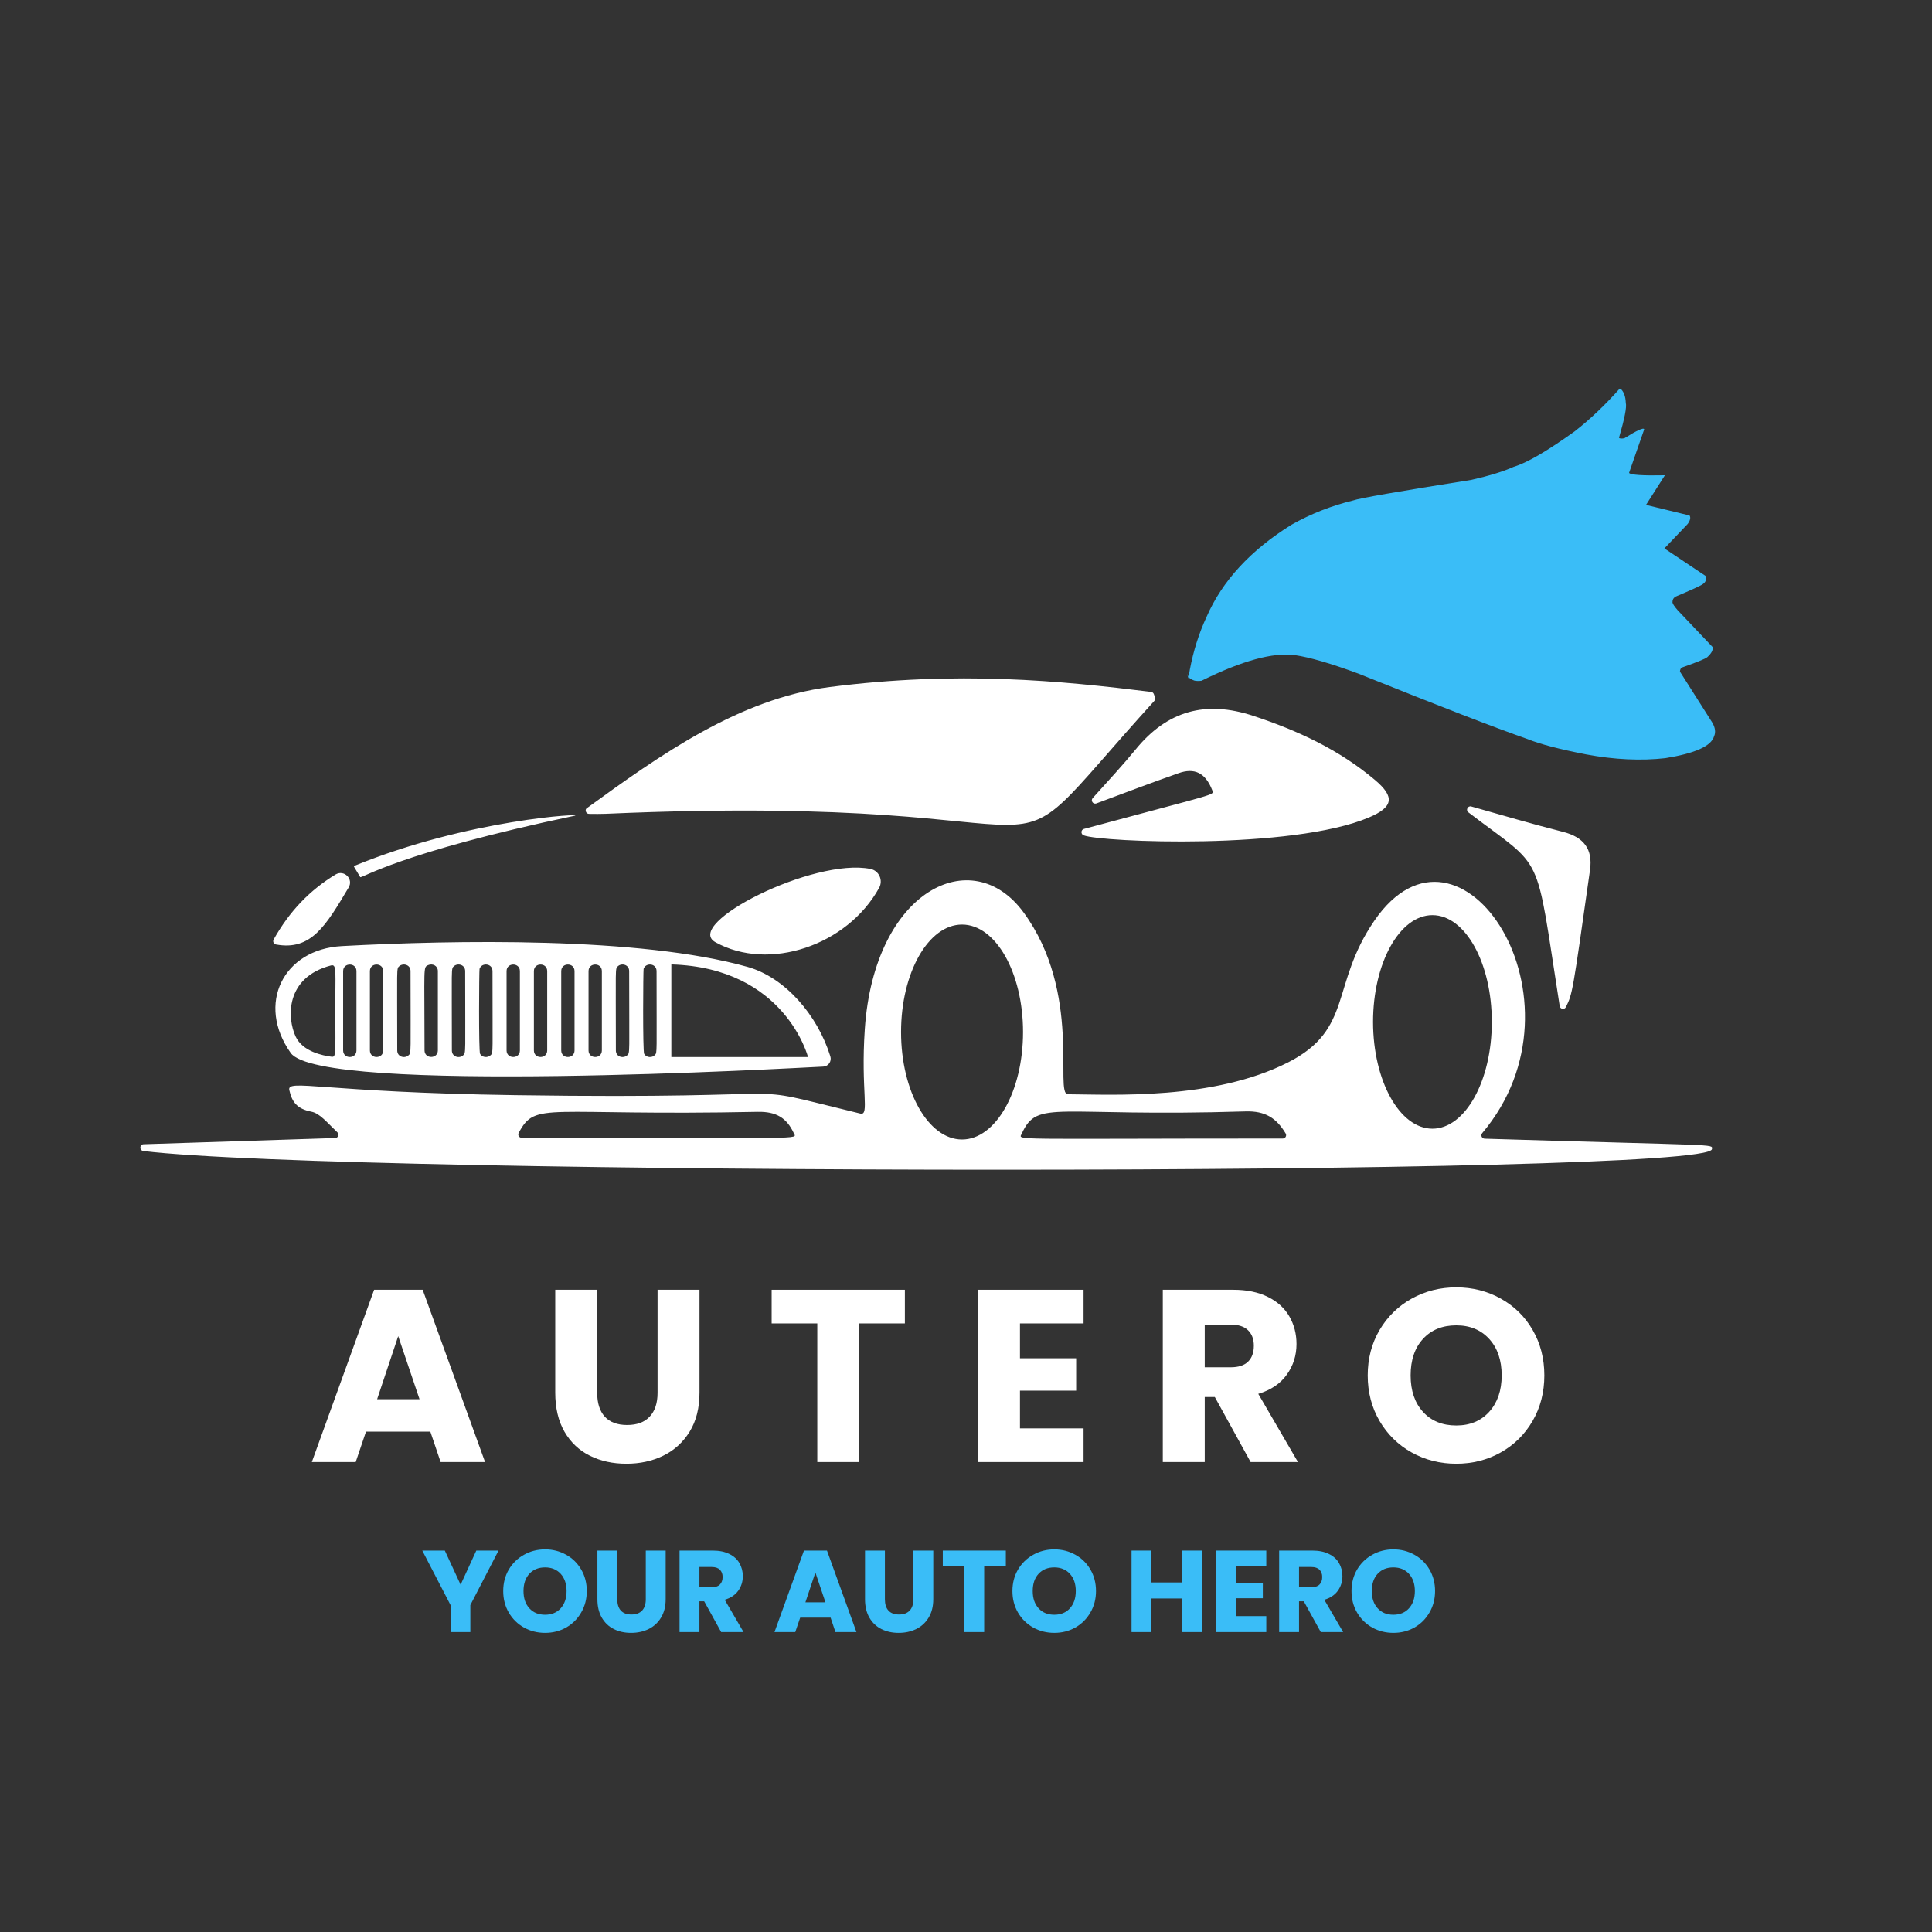 <svg xmlns="http://www.w3.org/2000/svg" xmlns:xlink="http://www.w3.org/1999/xlink" width="500" zoomAndPan="magnify" viewBox="0 0 375 375" height="500" preserveAspectRatio="xMidYMid meet" version="1.0" style="background-color:#0f172a"><rect x="0" y="0" width="375" height="375" fill="#333333" stroke="none"/><defs><g/><clipPath id="76bb3854cd"><path d="M 0.121 0.52 L 305.398 0.52 L 305.398 96.281 L 0.121 96.281 Z M 0.121 0.52 " clip-rule="nonzero"/></clipPath><clipPath id="955808d358"><rect x="0" width="306" y="0" height="97"/></clipPath><clipPath id="2acc445583"><path d="M 230 75 L 333 75 L 333 148 L 230 148 Z M 230 75 " clip-rule="nonzero"/></clipPath><clipPath id="898c598e59"><path d="M 228.77 130.801 L 265.059 52.555 L 355.551 94.523 L 319.262 172.77 Z M 228.77 130.801 " clip-rule="nonzero"/></clipPath><clipPath id="e1c1e074d1"><path d="M 228.77 130.801 L 265.059 52.555 L 355.551 94.523 L 319.262 172.77 Z M 228.77 130.801 " clip-rule="nonzero"/></clipPath><clipPath id="1ca5326d46"><rect x="0" width="243" y="0" height="68"/></clipPath><clipPath id="558afa7fab"><path d="M 0.602 8 L 16 8 L 16 25 L 0.602 25 Z M 0.602 8 " clip-rule="nonzero"/></clipPath><clipPath id="4f133393a8"><rect x="0" width="200" y="0" height="33"/></clipPath></defs><g transform="matrix(1, 0, 0, 1, 27, 131)"><g clip-path="url(#955808d358)"><g clip-path="url(#76bb3854cd)"><path fill="#ffffff" d="M 0.871 91.098 L 38.059 89.891 C 38.629 89.879 38.898 89.176 38.48 88.781 C 36.449 86.848 35.082 85.102 33.445 84.777 C 30.672 84.238 29.672 82.91 29.16 80.598 C 28.645 78.34 35.477 81.02 73.004 81.57 C 134.57 82.48 113.695 78.773 139.996 85.145 C 141.848 85.59 140.047 80.773 140.859 68.734 C 142.688 41.785 161.668 32.438 171.676 46.102 C 183.094 61.699 177.617 81.371 180.266 81.395 C 188.98 81.449 208.527 82.559 223.004 75.215 C 235.707 68.773 231.199 60.199 239.75 47.727 C 256.391 23.457 282.484 63.148 260.691 88.945 C 260.34 89.363 260.625 89.988 261.164 90.016 C 307.078 91.422 305.348 91 305.293 92.031 C 304.996 97.469 40.414 97.172 0.832 92.41 C 0.02 92.285 0.074 91.125 0.871 91.098 Z M 251.031 88.078 C 257.391 88.078 262.559 78.801 262.559 67.355 C 262.559 55.91 257.406 46.629 251.031 46.629 C 244.676 46.629 239.508 55.91 239.508 67.355 C 239.52 78.801 244.676 88.078 251.031 88.078 Z M 221.988 89.988 C 222.488 89.988 222.801 89.434 222.543 89 C 220.758 86.023 218.594 84.602 214.738 84.723 C 177.617 85.875 174.41 82.234 171.312 89.066 C 170.715 90.391 168.27 89.988 221.988 89.988 Z M 159.73 90.176 C 166.266 90.176 171.57 80.828 171.57 69.316 C 171.57 57.805 166.266 48.457 159.73 48.457 C 153.199 48.457 147.895 57.805 147.895 69.316 C 147.895 80.828 153.199 90.176 159.73 90.176 Z M 74.246 89.84 C 130.293 89.84 127.684 90.242 127.062 88.918 C 125.68 85.957 123.641 84.738 120.082 84.805 C 78.605 85.656 77.02 82.641 73.68 88.891 C 73.438 89.324 73.762 89.84 74.246 89.84 Z M 132.785 76.027 C 127.441 76.27 35.234 81.547 29.43 73.375 C 22.719 63.918 27.926 53.258 39.359 52.637 C 61.031 51.473 97.219 50.781 118.121 56.68 C 125.355 58.723 131.66 65.973 134.164 74.023 C 134.477 74.996 133.785 75.984 132.785 76.027 Z M 38.086 65.555 C 38.047 57.574 38.438 56.07 37.223 56.398 C 28.348 58.738 28.699 66.598 30.391 70.207 C 31.742 73.105 35.652 73.887 37.316 74.105 C 38.195 74.215 38.129 73.941 38.086 65.555 Z M 42.188 57.492 C 42.188 55.789 39.602 55.789 39.602 57.492 L 39.602 72.887 C 39.602 74.59 42.188 74.59 42.188 72.887 Z M 47.383 57.492 C 47.383 55.789 44.797 55.789 44.797 57.492 L 44.797 72.887 C 44.797 74.59 47.383 74.59 47.383 72.887 Z M 52.684 57.492 C 52.684 56.219 51.238 55.883 50.508 56.531 C 49.926 57.047 50.102 56.531 50.102 72.887 C 50.102 74.16 51.547 74.496 52.277 73.848 C 52.859 73.332 52.684 73.848 52.684 57.492 Z M 57.988 57.492 C 57.988 56.41 56.918 55.965 56.105 56.328 C 55.105 56.789 55.402 56.398 55.402 72.875 C 55.402 74.578 57.988 74.578 57.988 72.875 Z M 63.289 57.492 C 63.289 56.219 61.844 55.883 61.113 56.531 C 60.531 57.047 60.707 56.531 60.707 72.887 C 60.707 74.145 62.141 74.512 62.883 73.848 C 63.465 73.332 63.289 73.848 63.289 57.492 Z M 68.594 57.492 C 68.594 55.938 66.469 55.801 66.078 57.059 C 65.996 57.316 65.887 73.062 66.184 73.562 C 66.605 74.293 67.727 74.363 68.281 73.766 C 68.742 73.254 68.594 73.766 68.594 57.492 Z M 73.91 57.492 C 73.91 55.789 71.324 55.789 71.324 57.492 L 71.324 72.887 C 71.324 74.59 73.91 74.59 73.91 72.887 Z M 79.211 57.492 C 79.211 55.789 76.629 55.789 76.629 57.492 L 76.629 72.887 C 76.629 74.59 79.211 74.59 79.211 72.887 Z M 84.516 57.492 C 84.516 55.789 81.934 55.789 81.934 57.492 L 81.934 72.887 C 81.934 74.59 84.516 74.59 84.516 72.887 Z M 89.82 57.492 C 89.82 55.789 87.234 55.789 87.234 57.492 L 87.234 72.887 C 87.234 74.59 89.82 74.59 89.82 72.887 Z M 95.121 57.492 C 95.121 56.219 93.676 55.883 92.945 56.531 C 92.363 57.047 92.539 56.531 92.539 72.887 C 92.539 74.16 93.984 74.496 94.715 73.848 C 95.312 73.332 95.121 73.848 95.121 57.492 Z M 100.438 57.492 C 100.438 55.938 98.312 55.801 97.922 57.059 C 97.84 57.316 97.734 73.062 98.031 73.562 C 98.449 74.293 99.574 74.375 100.125 73.766 C 100.574 73.254 100.438 73.766 100.438 57.492 Z M 103.305 56.195 L 103.305 74.172 L 129.836 74.172 C 129.836 74.172 125.41 56.828 103.305 56.195 Z M 197.055 5.043 C 197.379 4.68 197.164 4.312 196.961 3.73 C 196.879 3.5 196.676 3.324 196.434 3.297 C 178.793 1.121 158.973 -0.84 134.043 2.352 C 116.535 4.598 101.129 15.527 86.855 25.902 C 86.492 26.176 86.707 26.973 87.328 26.973 C 88.508 26.988 89.508 27 90.508 26.961 C 191.605 22.508 161.301 44.438 197.055 5.043 Z M 239.887 20.398 C 232.934 14.527 224.895 10.793 216.277 7.953 C 207.027 4.895 199.586 6.938 193.445 14.445 C 190.898 17.559 188.168 20.492 185.098 23.902 C 184.637 24.402 185.164 25.172 185.801 24.945 C 191.578 22.793 196.648 20.871 201.762 19.074 C 204.809 17.992 206.973 18.949 208.312 22.426 C 208.676 23.387 209.34 22.887 183.391 29.895 C 182.785 30.059 182.742 30.91 183.34 31.141 C 186.789 32.48 223.773 34.008 238.695 27.676 C 243.457 25.66 243.781 23.688 239.887 20.398 Z M 143.633 41.34 C 144.457 39.852 143.605 37.984 141.957 37.66 C 130.902 35.43 105.484 48.359 111.871 51.891 C 122.23 57.629 137.438 52.555 143.633 41.34 Z M 281.621 37.848 C 282.188 33.816 280.414 31.492 276.383 30.465 C 270.418 28.949 264.508 27.215 258.582 25.539 C 257.891 25.348 257.445 26.242 258.012 26.676 C 273.016 38.148 270.863 33.332 275.734 64.27 C 275.828 64.891 276.684 65.027 276.953 64.445 C 278.211 61.848 278.211 61.996 281.621 37.848 Z M 40.672 41.258 C 41.66 39.609 39.777 37.742 38.129 38.742 C 33.148 41.773 29.211 45.832 26.113 51.363 C 25.898 51.758 26.129 52.242 26.562 52.324 C 33.395 53.582 36.262 48.672 40.672 41.258 Z M 41.711 37.094 C 41.617 37.133 41.617 37.078 42.918 39.242 C 43.133 39.609 50.223 34.562 84.504 27.34 C 86.91 26.824 63.992 27.945 41.711 37.094 Z M 41.711 37.094 " fill-opacity="1" fill-rule="nonzero"/></g></g></g><g clip-path="url(#2acc445583)"><g clip-path="url(#898c598e59)"><g clip-path="url(#e1c1e074d1)"><path fill="#3abdf7" d="M 230.363 130.516 L 230.367 130.547 C 230.375 130.566 230.379 130.586 230.383 130.605 C 230.387 130.625 230.395 130.645 230.398 130.664 C 230.406 130.703 230.418 130.738 230.43 130.777 L 230.363 130.516 M 234.188 119.75 L 233.652 120.949 C 232.285 124.172 231.301 127.641 230.707 131.359 L 230.438 130.801 L 230.656 131.668 L 230.707 131.359 C 230.82 131.637 231.195 131.883 231.828 132.102 C 232.223 132.195 232.688 132.203 233.227 132.129 C 237.133 130.191 240.594 128.809 243.609 127.98 C 246.625 127.152 249.195 126.875 251.324 127.156 C 254.246 127.586 258.363 128.785 263.676 130.754 C 279.328 137.051 290.27 141.285 296.492 143.453 C 298.898 144.43 302.699 145.426 307.895 146.434 C 313.371 147.453 318.484 147.695 323.234 147.16 C 328.977 146.238 332.129 144.832 332.695 142.938 C 333.051 142.145 332.934 141.246 332.348 140.242 L 326.074 130.355 C 326.113 129.918 326.25 129.652 326.488 129.555 C 329.348 128.551 330.977 127.887 331.371 127.566 C 332.211 126.805 332.555 126.141 332.406 125.578 L 325.641 118.449 C 324.98 117.684 324.645 117.172 324.625 116.922 C 324.617 116.422 324.82 116.047 325.234 115.801 C 328.352 114.488 330.102 113.688 330.484 113.398 C 331.027 113.047 331.258 112.539 331.168 111.867 L 323.062 106.445 L 327.594 101.684 C 328.086 100.984 328.199 100.441 327.941 100.055 L 319.492 98 L 323.156 92.25 C 318.816 92.34 316.496 92.184 316.199 91.789 L 319.133 83.352 C 319.094 82.914 317.805 83.488 315.273 85.07 C 314.684 85.164 314.344 85.129 314.25 84.965 C 315.34 81.223 315.777 78.973 315.566 78.211 C 315.52 76.891 315.148 75.938 314.449 75.355 C 311.598 78.582 308.652 81.379 305.621 83.742 C 300.254 87.586 296.324 89.871 293.828 90.598 C 291.875 91.492 289.125 92.34 285.582 93.145 C 271.48 95.371 263.836 96.703 262.645 97.137 C 258.434 98.156 254.453 99.723 250.699 101.836 C 242.727 106.797 237.223 112.766 234.188 119.75 " fill-opacity="1" fill-rule="nonzero"/></g></g></g><g transform="matrix(1, 0, 0, 1, 59, 233)"><g clip-path="url(#1ca5326d46)"><g fill="#ffffff" fill-opacity="1"><g transform="translate(0.76, 50.781)"><g><path d="M 23.766 -5.906 L 11.281 -5.906 L 9.281 0 L 0.766 0 L 12.859 -33.438 L 22.281 -33.438 L 34.391 0 L 25.766 0 Z M 21.672 -12.188 L 17.531 -24.438 L 13.438 -12.188 Z M 21.672 -12.188 "/></g></g></g><g fill="#ffffff" fill-opacity="1"><g transform="translate(35.863, 50.781)"><g/></g></g><g fill="#ffffff" fill-opacity="1"><g transform="translate(45.96, 50.781)"><g><path d="M 10.953 -33.438 L 10.953 -13.438 C 10.953 -11.438 11.441 -9.895 12.422 -8.812 C 13.41 -7.727 14.859 -7.188 16.766 -7.188 C 18.672 -7.188 20.129 -7.727 21.141 -8.812 C 22.16 -9.895 22.672 -11.438 22.672 -13.438 L 22.672 -33.438 L 30.812 -33.438 L 30.812 -13.484 C 30.812 -10.492 30.176 -7.969 28.906 -5.906 C 27.633 -3.844 25.926 -2.285 23.781 -1.234 C 21.645 -0.191 19.258 0.328 16.625 0.328 C 13.988 0.328 11.629 -0.188 9.547 -1.219 C 7.461 -2.25 5.816 -3.801 4.609 -5.875 C 3.41 -7.957 2.812 -10.492 2.812 -13.484 L 2.812 -33.438 Z M 10.953 -33.438 "/></g></g></g><g fill="#ffffff" fill-opacity="1"><g transform="translate(79.538, 50.781)"><g/></g></g><g fill="#ffffff" fill-opacity="1"><g transform="translate(89.635, 50.781)"><g><path d="M 27 -33.438 L 27 -26.906 L 18.141 -26.906 L 18.141 0 L 10 0 L 10 -26.906 L 1.141 -26.906 L 1.141 -33.438 Z M 27 -33.438 "/></g></g></g><g fill="#ffffff" fill-opacity="1"><g transform="translate(117.784, 50.781)"><g/></g></g><g fill="#ffffff" fill-opacity="1"><g transform="translate(127.881, 50.781)"><g><path d="M 11.094 -26.906 L 11.094 -20.141 L 22 -20.141 L 22 -13.859 L 11.094 -13.859 L 11.094 -6.531 L 23.438 -6.531 L 23.438 0 L 2.953 0 L 2.953 -33.438 L 23.438 -33.438 L 23.438 -26.906 Z M 11.094 -26.906 "/></g></g></g><g fill="#ffffff" fill-opacity="1"><g transform="translate(153.648, 50.781)"><g/></g></g><g fill="#ffffff" fill-opacity="1"><g transform="translate(163.745, 50.781)"><g><path d="M 20 0 L 13.047 -12.625 L 11.094 -12.625 L 11.094 0 L 2.953 0 L 2.953 -33.438 L 16.625 -33.438 C 19.258 -33.438 21.504 -32.973 23.359 -32.047 C 25.211 -31.129 26.598 -29.867 27.516 -28.266 C 28.441 -26.66 28.906 -24.875 28.906 -22.906 C 28.906 -20.688 28.273 -18.703 27.016 -16.953 C 25.766 -15.203 23.922 -13.961 21.484 -13.234 L 29.188 0 Z M 11.094 -18.391 L 16.141 -18.391 C 17.641 -18.391 18.758 -18.754 19.5 -19.484 C 20.25 -20.211 20.625 -21.242 20.625 -22.578 C 20.625 -23.848 20.25 -24.848 19.5 -25.578 C 18.758 -26.305 17.641 -26.672 16.141 -26.672 L 11.094 -26.672 Z M 11.094 -18.391 "/></g></g></g><g fill="#ffffff" fill-opacity="1"><g transform="translate(194.799, 50.781)"><g/></g></g><g fill="#ffffff" fill-opacity="1"><g transform="translate(204.896, 50.781)"><g><path d="M 18.766 0.328 C 15.617 0.328 12.734 -0.398 10.109 -1.859 C 7.492 -3.316 5.414 -5.352 3.875 -7.969 C 2.344 -10.594 1.578 -13.539 1.578 -16.812 C 1.578 -20.082 2.344 -23.02 3.875 -25.625 C 5.414 -28.227 7.492 -30.258 10.109 -31.719 C 12.734 -33.176 15.617 -33.906 18.766 -33.906 C 21.91 -33.906 24.789 -33.176 27.406 -31.719 C 30.031 -30.258 32.094 -28.227 33.594 -25.625 C 35.102 -23.02 35.859 -20.082 35.859 -16.812 C 35.859 -13.539 35.098 -10.594 33.578 -7.969 C 32.055 -5.352 29.992 -3.316 27.391 -1.859 C 24.785 -0.398 21.91 0.328 18.766 0.328 Z M 18.766 -7.094 C 21.43 -7.094 23.566 -7.984 25.172 -9.766 C 26.773 -11.547 27.578 -13.895 27.578 -16.812 C 27.578 -19.758 26.773 -22.113 25.172 -23.875 C 23.566 -25.645 21.43 -26.531 18.766 -26.531 C 16.066 -26.531 13.914 -25.656 12.312 -23.906 C 10.707 -22.156 9.906 -19.789 9.906 -16.812 C 9.906 -13.852 10.707 -11.492 12.312 -9.734 C 13.914 -7.973 16.066 -7.094 18.766 -7.094 Z M 18.766 -7.094 "/></g></g></g></g></g><g transform="matrix(1, 0, 0, 1, 81, 292)"><g clip-path="url(#4f133393a8)"><g clip-path="url(#558afa7fab)"><g fill="#3abdf7" fill-opacity="1"><g transform="translate(0.81, 24.78)"><g><path d="M 14.953 -15.812 L 9.484 -5.234 L 9.484 0 L 5.641 0 L 5.641 -5.234 L 0.156 -15.812 L 4.531 -15.812 L 7.594 -9.188 L 10.641 -15.812 Z M 14.953 -15.812 "/></g></g></g></g><g fill="#3abdf7" fill-opacity="1"><g transform="translate(15.924, 24.78)"><g><path d="M 8.875 0.156 C 7.383 0.156 6.02 -0.188 4.781 -0.875 C 3.539 -1.57 2.555 -2.539 1.828 -3.781 C 1.109 -5.02 0.75 -6.41 0.75 -7.953 C 0.75 -9.504 1.109 -10.895 1.828 -12.125 C 2.555 -13.352 3.539 -14.312 4.781 -15 C 6.02 -15.695 7.383 -16.047 8.875 -16.047 C 10.363 -16.047 11.727 -15.695 12.969 -15 C 14.207 -14.312 15.18 -13.352 15.891 -12.125 C 16.609 -10.895 16.969 -9.504 16.969 -7.953 C 16.969 -6.41 16.602 -5.02 15.875 -3.781 C 15.156 -2.539 14.18 -1.57 12.953 -0.875 C 11.723 -0.188 10.363 0.156 8.875 0.156 Z M 8.875 -3.359 C 10.133 -3.359 11.145 -3.773 11.906 -4.609 C 12.664 -5.453 13.047 -6.566 13.047 -7.953 C 13.047 -9.348 12.664 -10.461 11.906 -11.297 C 11.145 -12.129 10.133 -12.547 8.875 -12.547 C 7.602 -12.547 6.586 -12.133 5.828 -11.312 C 5.066 -10.488 4.688 -9.367 4.688 -7.953 C 4.688 -6.555 5.066 -5.441 5.828 -4.609 C 6.586 -3.773 7.602 -3.359 8.875 -3.359 Z M 8.875 -3.359 "/></g></g></g><g fill="#3abdf7" fill-opacity="1"><g transform="translate(33.628, 24.78)"><g><path d="M 5.188 -15.812 L 5.188 -6.359 C 5.188 -5.41 5.414 -4.68 5.875 -4.172 C 6.344 -3.66 7.031 -3.406 7.938 -3.406 C 8.832 -3.406 9.52 -3.66 10 -4.172 C 10.477 -4.68 10.719 -5.41 10.719 -6.359 L 10.719 -15.812 L 14.578 -15.812 L 14.578 -6.375 C 14.578 -4.969 14.273 -3.773 13.672 -2.797 C 13.078 -1.816 12.27 -1.078 11.25 -0.578 C 10.238 -0.086 9.109 0.156 7.859 0.156 C 6.617 0.156 5.504 -0.086 4.516 -0.578 C 3.535 -1.066 2.758 -1.801 2.188 -2.781 C 1.613 -3.77 1.328 -4.969 1.328 -6.375 L 1.328 -15.812 Z M 5.188 -15.812 "/></g></g></g><g fill="#3abdf7" fill-opacity="1"><g transform="translate(49.508, 24.78)"><g><path d="M 9.469 0 L 6.172 -5.969 L 5.25 -5.969 L 5.25 0 L 1.391 0 L 1.391 -15.812 L 7.859 -15.812 C 9.109 -15.812 10.172 -15.594 11.047 -15.156 C 11.93 -14.727 12.586 -14.133 13.016 -13.375 C 13.453 -12.613 13.672 -11.77 13.672 -10.844 C 13.672 -9.789 13.375 -8.848 12.781 -8.016 C 12.188 -7.191 11.312 -6.609 10.156 -6.266 L 13.812 0 Z M 5.25 -8.703 L 7.641 -8.703 C 8.348 -8.703 8.875 -8.875 9.219 -9.219 C 9.57 -9.562 9.75 -10.051 9.75 -10.688 C 9.75 -11.281 9.57 -11.75 9.219 -12.094 C 8.875 -12.445 8.348 -12.625 7.641 -12.625 L 5.25 -12.625 Z M 5.25 -8.703 "/></g></g></g><g fill="#3abdf7" fill-opacity="1"><g transform="translate(64.194, 24.78)"><g/></g></g><g fill="#3abdf7" fill-opacity="1"><g transform="translate(68.969, 24.78)"><g><path d="M 11.25 -2.797 L 5.344 -2.797 L 4.391 0 L 0.359 0 L 6.078 -15.812 L 10.547 -15.812 L 16.266 0 L 12.188 0 Z M 10.25 -5.766 L 8.297 -11.562 L 6.359 -5.766 Z M 10.25 -5.766 "/></g></g></g><g fill="#3abdf7" fill-opacity="1"><g transform="translate(85.57, 24.78)"><g><path d="M 5.188 -15.812 L 5.188 -6.359 C 5.188 -5.41 5.414 -4.68 5.875 -4.172 C 6.344 -3.66 7.031 -3.406 7.938 -3.406 C 8.832 -3.406 9.52 -3.66 10 -4.172 C 10.477 -4.68 10.719 -5.41 10.719 -6.359 L 10.719 -15.812 L 14.578 -15.812 L 14.578 -6.375 C 14.578 -4.969 14.273 -3.773 13.672 -2.797 C 13.078 -1.816 12.27 -1.078 11.25 -0.578 C 10.238 -0.086 9.109 0.156 7.859 0.156 C 6.617 0.156 5.504 -0.086 4.516 -0.578 C 3.535 -1.066 2.758 -1.801 2.188 -2.781 C 1.613 -3.77 1.328 -4.969 1.328 -6.375 L 1.328 -15.812 Z M 5.188 -15.812 "/></g></g></g><g fill="#3abdf7" fill-opacity="1"><g transform="translate(101.449, 24.78)"><g><path d="M 12.781 -15.812 L 12.781 -12.734 L 8.578 -12.734 L 8.578 0 L 4.734 0 L 4.734 -12.734 L 0.547 -12.734 L 0.547 -15.812 Z M 12.781 -15.812 "/></g></g></g><g fill="#3abdf7" fill-opacity="1"><g transform="translate(114.762, 24.78)"><g><path d="M 8.875 0.156 C 7.383 0.156 6.02 -0.188 4.781 -0.875 C 3.539 -1.57 2.555 -2.539 1.828 -3.781 C 1.109 -5.02 0.75 -6.41 0.75 -7.953 C 0.75 -9.504 1.109 -10.895 1.828 -12.125 C 2.555 -13.352 3.539 -14.312 4.781 -15 C 6.02 -15.695 7.383 -16.047 8.875 -16.047 C 10.363 -16.047 11.727 -15.695 12.969 -15 C 14.207 -14.312 15.18 -13.352 15.891 -12.125 C 16.609 -10.895 16.969 -9.504 16.969 -7.953 C 16.969 -6.41 16.602 -5.02 15.875 -3.781 C 15.156 -2.539 14.18 -1.57 12.953 -0.875 C 11.723 -0.188 10.363 0.156 8.875 0.156 Z M 8.875 -3.359 C 10.133 -3.359 11.145 -3.773 11.906 -4.609 C 12.664 -5.453 13.047 -6.566 13.047 -7.953 C 13.047 -9.348 12.664 -10.461 11.906 -11.297 C 11.145 -12.129 10.133 -12.547 8.875 -12.547 C 7.602 -12.547 6.586 -12.133 5.828 -11.312 C 5.066 -10.488 4.688 -9.367 4.688 -7.953 C 4.688 -6.555 5.066 -5.441 5.828 -4.609 C 6.586 -3.773 7.602 -3.359 8.875 -3.359 Z M 8.875 -3.359 "/></g></g></g><g fill="#3abdf7" fill-opacity="1"><g transform="translate(132.466, 24.78)"><g/></g></g><g fill="#3abdf7" fill-opacity="1"><g transform="translate(137.241, 24.78)"><g><path d="M 15.094 -15.812 L 15.094 0 L 11.25 0 L 11.25 -6.516 L 5.25 -6.516 L 5.25 0 L 1.391 0 L 1.391 -15.812 L 5.25 -15.812 L 5.25 -9.625 L 11.25 -9.625 L 11.25 -15.812 Z M 15.094 -15.812 "/></g></g></g><g fill="#3abdf7" fill-opacity="1"><g transform="translate(153.707, 24.78)"><g><path d="M 5.25 -12.734 L 5.25 -9.531 L 10.406 -9.531 L 10.406 -6.562 L 5.25 -6.562 L 5.25 -3.094 L 11.078 -3.094 L 11.078 0 L 1.391 0 L 1.391 -15.812 L 11.078 -15.812 L 11.078 -12.734 Z M 5.25 -12.734 "/></g></g></g><g fill="#3abdf7" fill-opacity="1"><g transform="translate(165.892, 24.78)"><g><path d="M 9.469 0 L 6.172 -5.969 L 5.25 -5.969 L 5.25 0 L 1.391 0 L 1.391 -15.812 L 7.859 -15.812 C 9.109 -15.812 10.172 -15.594 11.047 -15.156 C 11.93 -14.727 12.586 -14.133 13.016 -13.375 C 13.453 -12.613 13.672 -11.77 13.672 -10.844 C 13.672 -9.789 13.375 -8.848 12.781 -8.016 C 12.188 -7.191 11.312 -6.609 10.156 -6.266 L 13.812 0 Z M 5.25 -8.703 L 7.641 -8.703 C 8.348 -8.703 8.875 -8.875 9.219 -9.219 C 9.57 -9.562 9.75 -10.051 9.75 -10.688 C 9.75 -11.281 9.57 -11.75 9.219 -12.094 C 8.875 -12.445 8.348 -12.625 7.641 -12.625 L 5.25 -12.625 Z M 5.25 -8.703 "/></g></g></g><g fill="#3abdf7" fill-opacity="1"><g transform="translate(180.578, 24.78)"><g><path d="M 8.875 0.156 C 7.383 0.156 6.02 -0.188 4.781 -0.875 C 3.539 -1.57 2.555 -2.539 1.828 -3.781 C 1.109 -5.02 0.75 -6.41 0.75 -7.953 C 0.75 -9.504 1.109 -10.895 1.828 -12.125 C 2.555 -13.352 3.539 -14.312 4.781 -15 C 6.02 -15.695 7.383 -16.047 8.875 -16.047 C 10.363 -16.047 11.727 -15.695 12.969 -15 C 14.207 -14.312 15.18 -13.352 15.891 -12.125 C 16.609 -10.895 16.969 -9.504 16.969 -7.953 C 16.969 -6.41 16.602 -5.02 15.875 -3.781 C 15.156 -2.539 14.18 -1.57 12.953 -0.875 C 11.723 -0.188 10.363 0.156 8.875 0.156 Z M 8.875 -3.359 C 10.133 -3.359 11.145 -3.773 11.906 -4.609 C 12.664 -5.453 13.047 -6.566 13.047 -7.953 C 13.047 -9.348 12.664 -10.461 11.906 -11.297 C 11.145 -12.129 10.133 -12.547 8.875 -12.547 C 7.602 -12.547 6.586 -12.133 5.828 -11.312 C 5.066 -10.488 4.688 -9.367 4.688 -7.953 C 4.688 -6.555 5.066 -5.441 5.828 -4.609 C 6.586 -3.773 7.602 -3.359 8.875 -3.359 Z M 8.875 -3.359 "/></g></g></g></g></g></svg>
